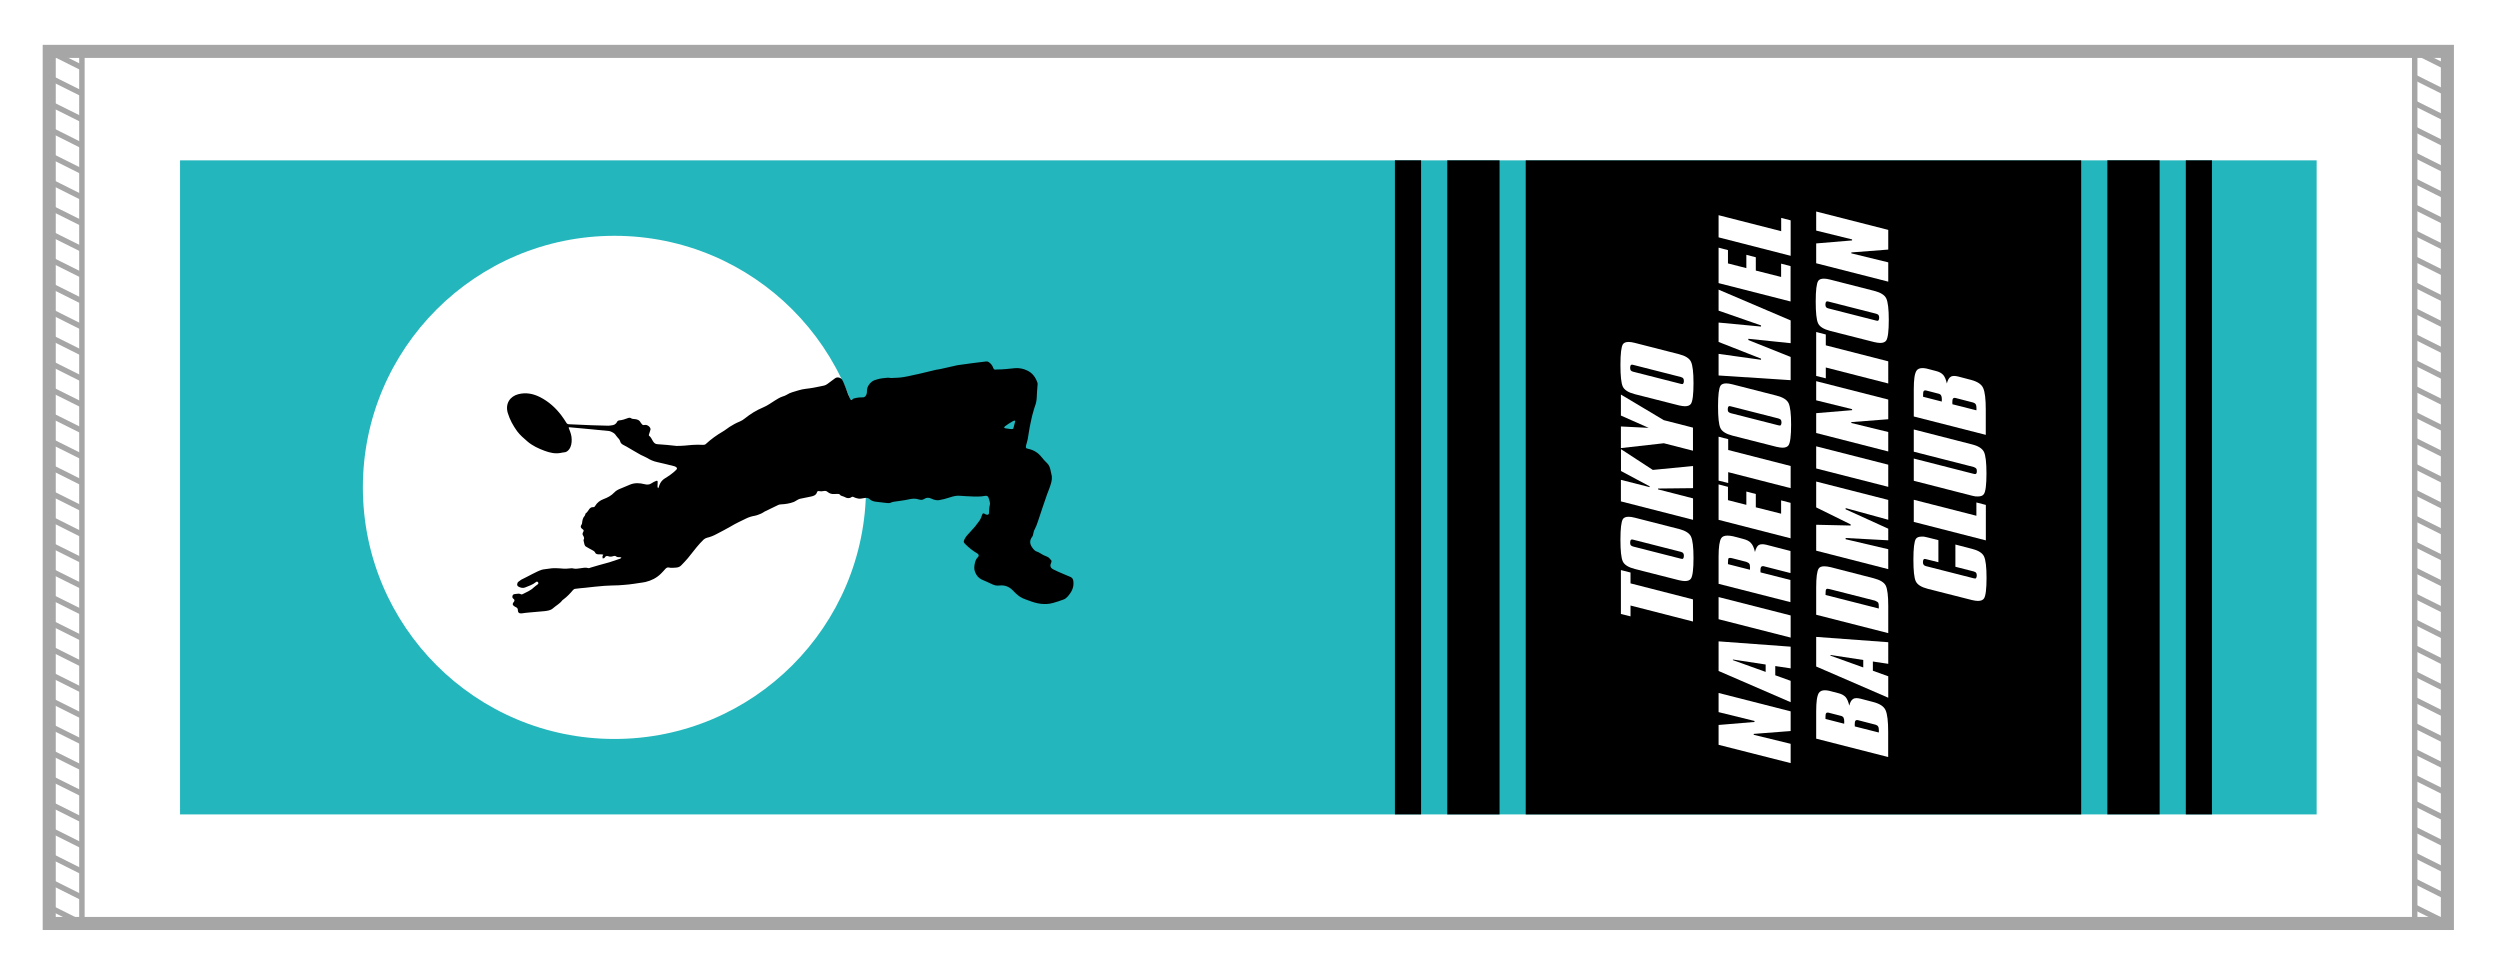 <?xml version="1.0" encoding="utf-8"?>
<!-- Generator: Adobe Illustrator 27.5.0, SVG Export Plug-In . SVG Version: 6.00 Build 0)  -->
<svg version="1.1" id="_x33_009" xmlns="http://www.w3.org/2000/svg" xmlns:xlink="http://www.w3.org/1999/xlink" x="0px" y="0px"
	 viewBox="0 0 3250.5 1270.1" style="enable-background:new 0 0 3250.5 1270.1;" xml:space="preserve">
<style type="text/css">
	.st0{fill:#FFFFFF;}
	.st1{fill:none;stroke:#A6A6A6;stroke-width:7.087;stroke-miterlimit:10;}
	.st2{fill:none;stroke:#A6A6A6;stroke-width:17.008;stroke-miterlimit:10;}
	.st3{fill:#23B6BC;}
</style>
<rect class="st0" width="3250.5" height="1270.1"/>
<g>
	<g>
		<g>
			<g>
				<line class="st1" x1="64" y1="66.8" x2="106.5" y2="88"/>
				<line class="st1" x1="64" y1="100.5" x2="106.5" y2="121.7"/>
				<line class="st1" x1="64" y1="134.2" x2="106.5" y2="155.4"/>
				<line class="st1" x1="64" y1="167.9" x2="106.5" y2="189.2"/>
				<line class="st1" x1="64" y1="201.6" x2="106.5" y2="222.9"/>
				<line class="st1" x1="64" y1="235.3" x2="106.5" y2="256.6"/>
				<line class="st1" x1="64" y1="269.1" x2="106.5" y2="290.3"/>
				<line class="st1" x1="64" y1="302.8" x2="106.5" y2="324"/>
				<line class="st1" x1="64" y1="336.5" x2="106.5" y2="357.7"/>
				<line class="st1" x1="64" y1="370.2" x2="106.5" y2="391.5"/>
				<line class="st1" x1="64" y1="403.9" x2="106.5" y2="425.2"/>
				<line class="st1" x1="64" y1="437.6" x2="106.5" y2="458.9"/>
				<line class="st1" x1="64" y1="471.3" x2="106.5" y2="492.6"/>
				<line class="st1" x1="64" y1="505.1" x2="106.5" y2="526.3"/>
				<line class="st1" x1="64" y1="538.8" x2="106.5" y2="560"/>
				<line class="st1" x1="64" y1="572.5" x2="106.5" y2="593.7"/>
				<line class="st1" x1="64" y1="606.2" x2="106.5" y2="627.5"/>
				<line class="st1" x1="64" y1="639.9" x2="106.5" y2="661.2"/>
				<line class="st1" x1="64" y1="673.6" x2="106.5" y2="694.9"/>
				<line class="st1" x1="64" y1="707.4" x2="106.5" y2="728.6"/>
				<line class="st1" x1="64" y1="741.1" x2="106.5" y2="762.3"/>
				<line class="st1" x1="64" y1="774.8" x2="106.5" y2="796"/>
				<line class="st1" x1="64" y1="808.5" x2="106.5" y2="829.8"/>
				<line class="st1" x1="64" y1="842.2" x2="106.5" y2="863.5"/>
				<line class="st1" x1="64" y1="875.9" x2="106.5" y2="897.2"/>
				<line class="st1" x1="64" y1="909.6" x2="106.5" y2="930.9"/>
				<line class="st1" x1="64" y1="943.4" x2="106.5" y2="964.6"/>
				<line class="st1" x1="64" y1="977.1" x2="106.5" y2="998.3"/>
				<line class="st1" x1="64" y1="1010.8" x2="106.5" y2="1032"/>
				<line class="st1" x1="64" y1="1044.5" x2="106.5" y2="1065.8"/>
				<line class="st1" x1="64" y1="1078.2" x2="106.5" y2="1099.5"/>
				<line class="st1" x1="64" y1="1111.9" x2="106.5" y2="1133.2"/>
				<line class="st1" x1="64" y1="1145.6" x2="106.5" y2="1166.9"/>
				<line class="st1" x1="64" y1="1179.4" x2="106.5" y2="1200.6"/>
			</g>
			<rect x="64" y="66.8" class="st1" width="42.5" height="1133.9"/>
		</g>
		<g>
			<g>
				<line class="st1" x1="3139.6" y1="66.8" x2="3182.1" y2="88"/>
				<line class="st1" x1="3139.6" y1="100.5" x2="3182.1" y2="121.7"/>
				<line class="st1" x1="3139.6" y1="134.2" x2="3182.1" y2="155.4"/>
				<line class="st1" x1="3139.6" y1="167.9" x2="3182.1" y2="189.2"/>
				<line class="st1" x1="3139.6" y1="201.6" x2="3182.1" y2="222.9"/>
				<line class="st1" x1="3139.6" y1="235.3" x2="3182.1" y2="256.6"/>
				<line class="st1" x1="3139.6" y1="269.1" x2="3182.1" y2="290.3"/>
				<line class="st1" x1="3139.6" y1="302.8" x2="3182.1" y2="324"/>
				<line class="st1" x1="3139.6" y1="336.5" x2="3182.1" y2="357.7"/>
				<line class="st1" x1="3139.6" y1="370.2" x2="3182.1" y2="391.5"/>
				<line class="st1" x1="3139.6" y1="403.9" x2="3182.1" y2="425.2"/>
				<line class="st1" x1="3139.6" y1="437.6" x2="3182.1" y2="458.9"/>
				<line class="st1" x1="3139.6" y1="471.3" x2="3182.1" y2="492.6"/>
				<line class="st1" x1="3139.6" y1="505.1" x2="3182.1" y2="526.3"/>
				<line class="st1" x1="3139.6" y1="538.8" x2="3182.1" y2="560"/>
				<line class="st1" x1="3139.6" y1="572.5" x2="3182.1" y2="593.7"/>
				<line class="st1" x1="3139.6" y1="606.2" x2="3182.1" y2="627.5"/>
				<line class="st1" x1="3139.6" y1="639.9" x2="3182.1" y2="661.2"/>
				<line class="st1" x1="3139.6" y1="673.6" x2="3182.1" y2="694.9"/>
				<line class="st1" x1="3139.6" y1="707.4" x2="3182.1" y2="728.6"/>
				<line class="st1" x1="3139.6" y1="741.1" x2="3182.1" y2="762.3"/>
				<line class="st1" x1="3139.6" y1="774.8" x2="3182.1" y2="796"/>
				<line class="st1" x1="3139.6" y1="808.5" x2="3182.1" y2="829.8"/>
				<line class="st1" x1="3139.6" y1="842.2" x2="3182.1" y2="863.5"/>
				<line class="st1" x1="3139.6" y1="875.9" x2="3182.1" y2="897.2"/>
				<line class="st1" x1="3139.6" y1="909.6" x2="3182.1" y2="930.9"/>
				<line class="st1" x1="3139.6" y1="943.4" x2="3182.1" y2="964.6"/>
				<line class="st1" x1="3139.6" y1="977.1" x2="3182.1" y2="998.3"/>
				<line class="st1" x1="3139.6" y1="1010.8" x2="3182.1" y2="1032"/>
				<line class="st1" x1="3139.6" y1="1044.5" x2="3182.1" y2="1065.8"/>
				<line class="st1" x1="3139.6" y1="1078.2" x2="3182.1" y2="1099.5"/>
				<line class="st1" x1="3139.6" y1="1111.9" x2="3182.1" y2="1133.2"/>
				<line class="st1" x1="3139.6" y1="1145.6" x2="3182.1" y2="1166.9"/>
				<line class="st1" x1="3139.6" y1="1179.4" x2="3182.1" y2="1200.6"/>
			</g>
			<rect x="3139.6" y="66.8" class="st1" width="42.5" height="1133.9"/>
		</g>
		<rect x="64" y="66.8" class="st2" width="3118.1" height="1133.9"/>
	</g>
</g>
<g>
	<rect x="234.1" y="208.5" class="st3" width="2778" height="850.4"/>
	<rect x="2348.8" y="599.7" transform="matrix(6.123234e-17 -1 1 6.123234e-17 2140.26 3407.636)" width="850.4" height="68"/>
	<rect x="2433.8" y="616.7" transform="matrix(6.123234e-17 -1 1 6.123234e-17 2225.3 3492.675)" width="850.4" height="34"/>
	<rect x="1490.5" y="599.7" transform="matrix(6.123234e-17 -1 1 6.123234e-17 1282.018 2549.393)" width="850.4" height="68"/>
	<rect x="1405.5" y="616.7" transform="matrix(6.123234e-17 -1 1 6.123234e-17 1196.978 2464.354)" width="850.4" height="34"/>
	
		<rect x="1919.6" y="272.6" transform="matrix(6.123234e-17 -1 1 6.123234e-17 1711.139 2978.514)" width="850.4" height="722.2"/>
	<circle class="st0" cx="798.9" cy="633.7" r="327.1"/>
	<g>
		<path d="M879.7,579.8c6.8,0,13.5-0.6,20.2-1.3c4.7-0.4,9.5-0.3,14.2-0.1c1.4,0,2.5-0.1,3.6-1.1c6.8-6.3,14.3-11.7,22.4-16.4
			c2.9-1.7,5.6-3.9,8.4-5.8c4.3-2.8,8.8-5.2,13.5-7.1c2.3-0.9,4.5-2.4,6.5-4c7.3-5.9,15.2-10.7,23.8-14.3c5.8-2.4,10.6-6.1,15.8-9.3
			c3.1-1.9,6.1-3.8,9.6-4.9c1.8-0.6,3.7-1.2,5.2-2.2c4.6-3.1,10-4,15.1-5.7c6.3-2.1,12.9-2.2,19.2-3.4c4.8-1,9.7-1.8,14.4-2.9
			c1.4-0.3,2.8-1.1,4.1-2c3.4-2.4,6.7-4.9,10-7.4c2.9-2.3,7.7-0.9,9.4,2c1.9,3.3,3.1,7,4.6,10.6c1.1,2.7,1.9,5.5,3,8.2
			c0.8,2,1.7,4,2.7,5.9c1,2,1.7,2.2,3.1,0.6c0.9-1,1.9-1.2,3.2-1.5c3.6-0.9,7.3-1.1,11-1.1c0.8,0,1.7-0.6,2.3-1.3
			c1.8-1.8,2.2-4.2,2.2-6.6c-0.1-5.1,2.4-9.1,5.9-12.1c2.4-2,5.8-3,9-3.8c4-1,8.2-1.3,12.3-1.7c1.4-0.1,2.8,0.4,4.2,0.4
			c2.9-0.1,5.8-0.3,8.8-0.4c1.2-0.1,2.5-0.1,3.7-0.3c2.9-0.4,5.8-0.8,8.6-1.4c5.4-1.1,10.7-2.2,16.1-3.5c7.1-1.6,14.2-3.4,21.2-5.1
			c1.9-0.4,3.9-0.5,5.9-1c6.8-1.5,13.6-3.1,20.4-4.6c0.6-0.1,1.3-0.3,1.9-0.4c6.5-0.9,13.1-1.8,19.6-2.7c5.7-0.7,11.5-1.4,17.2-2.1
			c1.4-0.2,2.5,0.1,3.7,0.9c2.6,1.8,4.5,4.2,5.6,7.2c0.9,2.4,1.5,2.7,4.1,2.4c0.3,0,0.6-0.1,0.8-0.1c7.9,0.1,15.7-1,23.5-1.7
			c5.5-0.5,11,0.7,16,3.1c6.8,3.2,10.8,8.9,13.2,15.9c0.4,1.3,0.1,2.8,0,4.2c-0.3,4.6-0.8,9.2-0.9,13.9c-0.1,4.3-0.8,8.4-2.4,12.4
			c-0.9,2.4-1.5,4.9-2.2,7.3c-0.8,2.8-1.6,5.6-2.2,8.5c-0.9,3.8-1.7,7.5-2.4,11.4c-0.9,5-1.6,10.1-2.5,15.1
			c-0.4,2.4-1.2,4.8-1.8,7.1c-0.1,0.5-0.3,0.9-0.4,1.4c-0.5,3.7-0.5,3.8,3,4.6c7,1.6,12.7,5,17.1,10.7c2.2,2.8,4.7,5.5,7.3,8
			c2.6,2.5,3.6,5.7,4.4,9c0.4,1.6,0.5,3.2,1,4.7c1.4,4.4,0.7,8.7-0.5,12.9c-1.4,4.9-3.5,9.6-5.2,14.4c-1.9,5.4-3.7,10.9-5.6,16.3
			c-1.1,3.4-2.3,6.8-3.4,10.2c-1.5,4.5-2.9,8.9-4.6,13.4c-0.9,2.4-2.2,4.6-3.2,6.9c-0.4,1-0.5,2.2-0.8,3.2c-0.4,1.4-0.5,3.1-1.3,4.2
			c-3.9,5-3.7,9.7,0,14.7c1.8,2.4,3.6,4.6,6.6,5.3c1.1,0.3,2.1,0.9,3,1.5c3.1,2.1,6.3,3.6,9.8,4.9c2.1,0.8,3.7,3.1,5.3,4.9
			c0.4,0.4,0.1,1.8-0.2,2.5c-1.9,4-1.4,6.8,2.4,8.9c4.5,2.4,9.2,4.2,13.9,6.3c2.9,1.3,5.9,2.4,8.8,3.7c2.5,1.1,3.4,3.1,3.7,5.9
			c0.9,8.2-2.8,14.5-8,20.1c-1.3,1.3-2.9,2.6-4.6,3.2c-4.6,1.7-9.2,3.3-14,4.6c-10.7,2.9-20.9,0.9-31-3c-2.8-1.1-5.7-1.9-8.4-3.2
			c-4.7-2.2-8.5-5.7-12-9.4c-5-5.4-10.9-8-18.3-7.1c-3.5,0.4-6.7-0.3-9.8-1.9c-4.3-2.2-8.8-3.9-13.1-5.9c-4.1-1.9-6.8-5.2-8.5-9.4
			c-1.7-4-1.3-7.8-0.4-11.9c0.7-3,1.6-5.5,3.8-7.6c1.9-1.8,1.5-3.9-0.9-5.2c-5.6-3.2-10.6-7.2-15.2-11.8c-2.5-2.5-2.8-3.1-1.2-6.4
			c0.9-1.8,2-3.5,3.2-4.9c3.4-3.9,6.9-7.6,10.3-11.4c0.8-0.9,1.5-2,2.2-2.9c1.4-1.8,2.8-3.5,4.1-5.4c0.7-1.1,1.3-2.3,1.8-3.5
			c0.5-1.3,0.8-2.7,1.4-4c1-2.1,1.7-2.1,3.6-0.8c0.8,0.5,1.8,0.9,2.8,1c1.6,0.1,2.5-0.9,2.5-2.4c0.1-3.4,0.1-6.7,1-10.1
			c0.9-3.4-0.8-6.7-1.7-9.9c-0.5-1.7-2.3-2.6-4.1-2.2c-6.3,1.2-12.7,1.1-19,0.7c-4.2-0.3-8.5-0.2-12.7-0.7
			c-5.2-0.7-9.9,0.5-14.7,2.1c-4.5,1.5-9,2.7-13.7,3.5c-3.5,0.6-7-0.6-10.1-2c-3.2-1.5-6.2-1.6-9.2,0.4c-2.3,1.5-4.5,1.5-7,0.7
			c-4.5-1.6-9-1.1-13.7,0c-6.3,1.4-12.7,2-19,3c-1,0.2-2,0.4-2.9,0.8c-2,1-4,1.1-6.1,0.8c-4.6-0.5-9.2-1.1-13.8-1.6
			c-3.1-0.4-6.1-1.1-8.5-3.4c-2-1.9-4.5-1.9-6.9-1.4c-3.2,0.6-6.3,1.3-9.5,0.3c-1.4-0.4-2.9-0.8-4.2-1.5c-1.1-0.6-1.9-0.8-3.1,0
			c-2.9,2-5.9,1.5-8.8-0.2c-0.9-0.5-1.9-0.7-2.9-1.1c-0.9-0.4-2.2-0.6-2.7-1.3c-1-1.6-2.4-1.6-3.9-1.6c-1.3,0.1-2.7,0-4,0.1
			c-3.3,0.3-6.2-0.6-8.7-2.7c-1.7-1.5-3.4-1.5-5.5-1.1c-1.7,0.4-3.6,0.5-5.3,0.1c-1.6-0.4-2.5,0.1-2.9,1.3c-1.2,3.9-4.4,5-7.8,5.7
			c-4.9,1-9.8,1.9-14.7,3c-1.3,0.3-2.5,1.2-3.7,1.8c-1.3,0.7-2.5,1.6-3.9,2.2c-5.4,2.1-11.1,2.9-16.9,3.2c-1.1,0.1-2.3,0.2-3.3,0.7
			c-5.9,2.8-11.7,5.6-17.6,8.5c-1.6,0.8-3,2.1-4.6,2.7c-2.8,1.1-5.6,2.4-8.5,2.9c-4.1,0.7-7.9,1.9-11.5,3.7
			c-6.6,3.2-13.3,6.3-19.6,10.1c-6,3.6-12.3,6.6-18.4,9.9c-4,2.2-8.2,3.9-12.6,4.9c-1.6,0.4-3.2,1.3-4.4,2.4c-3.2,3.1-6.2,6.4-9,9.8
			c-3.9,4.7-7.6,9.7-11.5,14.4c-2.7,3.2-5.6,6.2-8.5,9.2c-1.8,1.9-4,2.8-6.8,3c-3.1,0.1-6.2,0.7-9.3-0.1c-2-0.5-3.4,0.5-4.7,1.9
			c-1.9,2.1-3.8,4.3-5.8,6.2c-5.6,5.5-12.4,8.9-20,10.7c-2.7,0.6-5.4,0.9-8.1,1.3c-4.5,0.7-9,1.4-13.5,1.9
			c-4.5,0.5-9.1,0.8-13.6,1.1c-6.1,0.3-12.1,0.2-18.2,0.7c-8.3,0.6-16.6,1.6-24.9,2.5c-4.4,0.4-8.8,0.8-13.2,1.4
			c-1,0.1-2.1,0.9-2.7,1.6c-3.7,4.4-7.6,8.5-12.1,11.9c-0.6,0.5-1.3,0.8-1.8,1.4c-3.2,4.4-8.1,6.8-12,10.3
			c-3.2,2.9-7.2,3.3-11.1,3.8c-6.8,0.7-13.6,1.1-20.4,1.8c-3.1,0.3-6.2,0.6-9.3,1.1c-3.1,0.4-5-1-5-4.1c0-1.9-0.6-3-2.2-3.8
			c-1-0.5-2-1-2.9-1.7c-1.9-1.4-2-2.7-0.7-4.6c0.3-0.4,0.6-0.7,0.9-1.1c0.6-1.2,0.8-2.3-0.4-3.3c-1.4-1-2.2-2.1-1.7-4.1
			c0.5-2.1,2.1-2.3,3.7-2.5c2.6-0.3,5.2-1,7.7,0.5c0.4,0.2,1.3,0,1.8-0.3c5.1-2.6,10.5-4.7,14.7-8.9c1.5-1.4,3.3-2.5,4.9-3.8
			c1-0.8,1.3-1.8,0.3-2.9c-0.9-1.1-1.8-0.7-2.7,0c-4.1,3.4-9.1,4.9-13.9,6.9c-2.9,1.2-6.2,0.4-8.9-1.2c-2.1-1.2-1.9-4.4,0.1-6.2
			c2.3-2,4.8-3.5,7.7-4.7c3.5-1.6,6.8-3.6,10.3-5.3c3.9-1.9,7.7-4,11.8-5.4c2.8-1,5.9-0.9,8.9-1.5c6.9-1.4,13.8-0.6,20.7-0.1
			c2.1,0.2,4.3-0.2,6.5-0.3c1.8-0.1,3.7-0.5,5.4,0c3.3,0.8,6.4,0.1,9.6-0.3c3.3-0.4,6.4-1.3,9.8-0.2c1.1,0.4,2.5-0.4,3.8-0.8
			c3.5-1,7-2.1,10.6-3.1c4.4-1.2,8.8-2.3,13.1-3.6c4.7-1.4,9.3-3.1,14-4.7c0.7-0.2,1.2-0.8,1.8-1.3c-0.7-0.3-1.5-0.8-2.2-0.7
			c-2,0.2-3.6,0-5.3-1.3c-0.7-0.5-2.2-0.4-3.2,0c-2.2,0.8-4.2,0.9-6.4,0.1c-1.9-0.7-3.5-0.3-4.6,1.6c-0.1,0.2-0.3,0.6-0.5,0.7
			c-0.7,0.3-1.4,0.5-2.1,0.7c-0.1-0.9-0.5-1.8-0.4-2.6c0.1-0.9,0.7-1.7,1.1-2.5c-1-0.1-2-0.3-3-0.4c-1.2-0.1-2.5,0.1-3.7,0
			c-1.6-0.1-3.1-0.6-3.8-2.1c-0.8-1.8-2.4-2.6-3.9-3.4c-2.8-1.5-5.7-3-8.4-4.7c-0.8-0.5-1.4-1.7-1.7-2.7c-0.5-1.6-0.7-3.3-1.1-4.9
			c-0.1-0.3-0.2-0.6-0.1-0.8c1.5-2.3,0.5-4.1-0.7-6.1c-0.8-1.2-0.7-2.6,0.1-4c1.3-2.3,1.1-2.8-1.1-4.3c-2.2-1.6-2.5-3.3-0.9-5.6
			c0.4-0.6,0.7-1.3,0.7-2c0.4-3.4,0.9-6.8,3.4-9.4c0.4-0.4,0.5-1.2,0.8-1.8c0.2-0.4,0.1-1.1,0.4-1.3c2.4-1.5,3.3-4,5-6
			c1.2-1.4,2.8-2.4,4.7-2.2c1.3,0.1,2.1-0.5,2.7-1.6c2.6-4.3,6.2-7.1,11-8.9c5.1-1.9,10-4.4,13.9-8.6c2.6-2.9,6.2-4.3,9.7-5.7
			c3.6-1.5,7.1-3,10.7-4.5c6.2-2.6,12.6-2.2,18.9-0.6c3.2,0.8,6.2,0.9,9.2-1.2c1.7-1.3,3.8-2.1,5.8-3c0.5-0.2,1.4-0.4,1.7-0.1
			c0.4,0.3,0.4,1.2,0.4,1.8c0,2-0.2,4-0.2,5.9c0,0.6,0.5,1.3,0.8,1.9c0.3-0.5,0.8-1.1,0.9-1.7c0.9-3.2,2.2-6.2,4.7-8.6
			c1-1,2.1-1.9,3.3-2.6c5.2-3.2,10.2-6.6,14.5-10.9c1.7-1.7,1.5-2.8-0.5-4c-0.6-0.4-1.4-0.7-2.1-0.9c-7.3-1.8-14.6-3.7-22-5.3
			c-4.9-1-9.3-3-13.5-5.6c-2.5-1.5-5.3-2.4-7.9-3.8c-6.3-3.5-12.4-7.2-18.6-10.8c-1.2-0.7-2.5-1.3-3.8-2c-2.2-1.1-3.9-2.5-4.5-5.2
			c-0.2-1-1-2-1.7-2.9c-1-1.3-2.4-2.5-3.3-3.9c-1.8-3.2-4.8-4.7-8-5.9c-0.4-0.2-0.9-0.3-1.4-0.3c-7.5-0.7-14.9-1.5-22.4-2.2
			c-9.3-0.9-18.7-1.7-28-2.6c-2.2-0.2-2.4-0.1-1.5,2c1.8,4.4,3.4,8.9,3.4,13.6c0.1,4.6-0.5,9.3-3.4,13.1c-1.7,2.3-3.9,3.8-6.9,3.9
			c-1.2,0-2.4,0.4-3.6,0.6c-7.3,1.5-14.3-0.1-21.1-2.6c-8.1-3-16-6.6-22.6-12.3c-4.7-4.1-9.6-8.2-13.3-13.2
			c-5.2-7.2-9.6-15.1-12.2-23.8c-3.6-12.4,3.2-21.7,13.8-24.4c9.9-2.5,19.3-0.7,28.3,3.9c11.1,5.7,20.1,13.8,27.6,23.7
			c2.3,3.1,4.5,6.3,6.5,9.6c0.9,1.4,1.9,1.9,3.5,1.9c9.9,0.4,19.7,0.9,29.6,1.3c7.2,0.3,14.4,0.4,21.6,0.6c1.2,0,2.4-0.3,3.7-0.4
			c3.3-0.3,6-1.4,7.5-4.7c0.4-0.8,1.7-1.7,2.6-1.8c4-0.3,7.8-1.6,11.5-3c1.6-0.6,3-0.7,4.5,0.4c0.9,0.6,2.3,0.7,3.5,0.8
			c3.7,0.2,6.9,1.1,8.7,4.8c0.4,0.7,1,1.4,1.6,2c0.8,0.9,1.6,1.3,2.9,1c3.1-0.8,6.8,1.3,8,4.3c0.2,0.5,0.3,1.3,0.1,1.9
			c-0.6,2.2-1.4,4.3-2,6.4c-0.1,0.4-0.1,1,0.1,1.2c2.9,2,3.8,5.4,5.7,8c1.3,1.8,2.7,2.9,5,3.1C863.1,578,871.4,578.9,879.7,579.8z
			 M1313.6,557.8c3.4,0.2,3.8,0,4.1-1.3c0.7-2.8,1.5-5.6,2.2-8.4c0.2-0.9-0.1-1.3-1-1.2c-0.7,0.1-1.4,0.4-2.1,0.8
			c-1.8,1-3.6,2.1-5.3,3.2c-1.7,1.1-3.3,2.2-4.9,3.4c-0.5,0.4-0.7,1.2-1.1,1.8c0.6,0.3,1.1,0.7,1.7,0.8
			C1309.7,557.2,1312.1,557.5,1313.6,557.8z"/>
	</g>
	<g>
		<path class="st0" d="M2107.5,798.3v-57.1l12.5,3.2v14.1l81.2,20.8v28.8l-81.2-20.8v14.1L2107.5,798.3z"/>
		<path class="st0" d="M2125.6,739.8c-8.5-2.2-13.7-5.5-15.7-10c-2-4.3-3-13.7-3-28.1c0-14.6,1.1-23.5,3.2-26.8c1.3-2,3.8-3,7.5-3
			c2.1,0,4.8,0.4,7.9,1.2l57.5,14.7c8.3,2.1,13.5,5.4,15.6,9.8c2.2,4.6,3.3,13.8,3.3,27.9c0,14.5-1.1,23.4-3.3,26.8
			c-1.4,2.1-4,3.2-7.9,3.2c-1.9,0-4.5-0.4-7.7-1.1L2125.6,739.8z M2123.4,710.6l62,15.8c0.9,0.2,1.6,0.3,1.9,0.3
			c0.5,0,0.8-0.2,1.1-0.5c0.6-0.7,1-1.9,1-3.4c0-1.7-0.3-2.8-0.8-3.4c-0.2-0.4-0.6-0.7-1-1c-0.5-0.2-1.1-0.5-2.1-0.9l-62-15.8
			c-0.8-0.2-1.3-0.3-1.6-0.3c-0.4,0-0.9,0.2-1.5,0.6c-0.5,0.5-0.8,1.7-0.9,3.4c0,1.7,0.3,2.9,0.9,3.6
			C2121,709.6,2122.1,710.2,2123.4,710.6z"/>
		<path class="st0" d="M2107.5,651.9v-28l37.4,9.5l-0.1-1.1l-37.2-19.9v-28.4l41.4,27l52.3-5.1v28.8l-45.5,0.5v1.1l45.5,11.7v27.9
			L2107.5,651.9z"/>
		<path class="st0" d="M2107.5,582.6v-28.1l36.1,1.8l-36.1-16V513l55.8,33.3l37.9,9.7v30l-37.9-9.7L2107.5,582.6z"/>
		<path class="st0" d="M2125.6,512.5c-8.5-2.2-13.7-5.5-15.7-10c-2-4.3-3-13.7-3-28.1c0-14.6,1.1-23.5,3.2-26.8c1.3-2,3.8-3,7.5-3
			c2.1,0,4.8,0.4,7.9,1.2l57.5,14.7c8.3,2.1,13.5,5.4,15.6,9.8c2.2,4.6,3.3,13.8,3.3,27.9c0,14.5-1.1,23.4-3.3,26.8
			c-1.4,2.1-4,3.2-7.9,3.2c-1.9,0-4.5-0.4-7.7-1.1L2125.6,512.5z M2123.4,483.3l62,15.8c0.9,0.2,1.6,0.3,1.9,0.3
			c0.5,0,0.8-0.2,1.1-0.5c0.6-0.7,1-1.9,1-3.4c0-1.7-0.3-2.8-0.8-3.4c-0.2-0.4-0.6-0.7-1-1c-0.5-0.2-1.1-0.5-2.1-0.9l-62-15.8
			c-0.8-0.2-1.3-0.3-1.6-0.3c-0.4,0-0.9,0.2-1.5,0.6c-0.5,0.5-0.8,1.7-0.9,3.4c0,1.7,0.3,2.9,0.9,3.6
			C2121,482.4,2122.1,483,2123.4,483.3z"/>
		<path class="st0" d="M2234.5,968.4v-25.8l46.7-3.9v-1.3l-46.7-11.5v-24.9l93.7,23.9v25.6l-48,3.7v1.2l48,11.7v25.1L2234.5,968.4z"
			/>
		<path class="st0" d="M2234.5,872.4v-38.5l93.7,6.9V869l-20-3v12l20,7.2V913L2234.5,872.4z M2253.1,858.3l42.6,15.3V864l-42.6-6.5
			V858.3z"/>
		<path class="st0" d="M2234.5,805.1v-28.8l93.7,23.9V829L2234.5,805.1z"/>
		<path class="st0" d="M2234.5,759.1v-35.3c0-12.6,1.2-20.6,3.5-24.1c1.4-2.2,4.1-3.3,8-3.3c2.3,0,4.8,0.3,7.5,0.9l12.2,3.2
			c2.8,0.7,5.1,1.5,6.8,2.4s3.2,2,4.2,3.3c2.2,2.3,3.9,6.1,5.1,11.5c1.1-4.3,2.6-7.3,4.7-8.9c1.2-0.8,2.7-1.2,4.7-1.2
			c0.9,0,1.5,0,2,0.1c0.6,0.1,1.6,0.3,3,0.5l31.8,8.2v28.7l-34.8-8.9c-0.2-0.1-0.5-0.1-0.8-0.1c-0.2,0-0.4,0-0.5,0
			c-0.9,0-1.6,0.4-2.2,1.1c-0.5,0.8-0.8,2.3-0.8,4.7l0.1,1.2v1.1l38.9,9.9v28.8L2234.5,759.1z M2246.7,733.5l28.6,7.3v-1.2l0.1-1.2
			c0-2.9-0.3-4.7-1-5.5c-0.6-0.9-1.9-1.6-3.9-2.4l-18-4.6c-1.3-0.4-2.5-0.5-3.4-0.5c-0.9,0-1.4,0.2-1.6,0.5
			c-0.5,0.7-0.8,2.6-0.8,5.7V733.5z"/>
		<path class="st0" d="M2234.5,675.9v-46.1l12.2,3.2v17.3l23.9,6.1v-17.3l12.3,3.2v17.3l32.9,8.3v-17.3l12.3,3.2v46.1L2234.5,675.9z
			"/>
		<path class="st0" d="M2234.5,624.9v-57.1l12.5,3.2v14.1l81.2,20.8v28.8l-81.2-20.8V628L2234.5,624.9z"/>
		<path class="st0" d="M2252.5,566.4c-8.5-2.2-13.7-5.5-15.7-10c-2-4.3-3-13.7-3-28.1c0-14.6,1.1-23.5,3.2-26.8c1.3-2,3.8-3,7.5-3
			c2.1,0,4.8,0.4,7.9,1.2l57.5,14.7c8.3,2.1,13.5,5.4,15.6,9.8c2.2,4.6,3.3,13.8,3.3,27.9c0,14.5-1.1,23.4-3.3,26.8
			c-1.4,2.1-4,3.2-7.9,3.2c-1.9,0-4.5-0.4-7.7-1.1L2252.5,566.4z M2250.3,537.2l62,15.8c0.9,0.2,1.6,0.3,1.9,0.3
			c0.5,0,0.8-0.2,1.1-0.5c0.6-0.7,1-1.9,1-3.4c0-1.7-0.3-2.8-0.8-3.4c-0.2-0.4-0.6-0.7-1-1c-0.5-0.2-1.1-0.5-2.1-0.9l-62-15.8
			c-0.8-0.2-1.3-0.3-1.6-0.3c-0.4,0-0.9,0.2-1.5,0.6c-0.5,0.5-0.8,1.7-0.9,3.4c0,1.7,0.3,2.9,0.9,3.6
			C2248,536.2,2249,536.8,2250.3,537.2z"/>
		<path class="st0" d="M2234.5,488.2v-28.1l55.2,7.7v-1.5l-55.2-21.7v-25.2l55.2,5.2v-1.5l-55.2-19.2v-27.3l93.7,40v29.6l-55-5.7
			v1.6l55,22v30.2L2234.5,488.2z"/>
		<path class="st0" d="M2234.5,368.1v-46.1l12.2,3.2v17.3l23.9,6.1v-17.3l12.3,3.2v17.3l32.9,8.3v-17.3l12.3,3.2V392L2234.5,368.1z"
			/>
		<path class="st0" d="M2234.5,308.6v-28.8l81.4,20.8v-17.3l12.3,3.2v46.1L2234.5,308.6z"/>
		<path class="st0" d="M2361.4,960.4V925c0-6.3,0.3-11.4,0.8-15.1c0.5-3.8,1.4-6.7,2.5-8.7c1.6-2.5,4.2-3.7,7.8-3.7
			c1,0,1.8,0,2.3,0.1c0.6,0.1,1.7,0.3,3.2,0.5l12.3,3.2c4.1,1,7.2,2.7,9.4,5.1c2.1,2.5,3.6,6.2,4.7,11.1c1.2-4.6,2.8-7.4,4.8-8.5
			c1.1-0.9,2.6-1.3,4.5-1.3c1.3,0,3,0.2,5.2,0.7l17.2,4.5c8.2,2.2,13.4,5.7,15.5,10.5c2.3,5,3.4,14.4,3.4,28.1v32.8L2361.4,960.4z
			 M2373.6,934.8l24.2,6.2v-1.3l0.1-1.2c0-2.5-0.3-4.2-0.9-5.3c-0.6-1.2-1.7-2-3.3-2.4l-16.3-4.2c-0.2-0.1-0.5-0.1-0.8-0.1
			c-0.2,0-0.4,0-0.5,0c-0.8,0-1.4,0.3-1.7,0.8c-0.6,0.6-0.9,2-0.9,4.3V934.8z M2411.6,944.5l31.2,7.9l0.1-1.1v-1.7c0-2.3-0.3-4-1-5
			c-0.5-1-1.6-1.8-3.2-2.3l-23.2-6c-0.4-0.1-0.7-0.1-1-0.1c-0.9,0-1.6,0.3-2.1,0.9c-0.6,0.8-0.9,2.5-0.9,5l0.1,1.2V944.5z"/>
		<path class="st0" d="M2361.4,866.6v-38.5l93.7,6.9v28.1l-20-3v12l20,7.2v27.9L2361.4,866.6z M2380,852.5l42.6,15.3v-9.7l-42.6-6.5
			V852.5z"/>
		<path class="st0" d="M2361.4,799.3V764c0-13.3,1.1-21.5,3.2-24.7c1.2-2,3.7-3,7.3-3c2.3,0,5.2,0.4,8.6,1.2l55.5,14.3
			c8.5,2.2,13.8,5.4,15.9,9.7s3.2,13.1,3.2,26.3v35.4L2361.4,799.3z M2373.6,773.6l69.2,17.6v-2.5c0-2.5-0.2-4.2-0.7-5
			s-1.9-1.7-4.3-2.8l-0.6-0.1l-58.6-14.9c-1.1-0.3-1.9-0.4-2.5-0.4c-0.8,0-1.4,0.3-1.7,0.8c-0.5,0.4-0.8,2.2-0.8,5.3V773.6z"/>
		<path class="st0" d="M2361.4,716v-33.7l44.8,1v-1.5l-44.8-22.1v-33.6l93.7,23.9v25.8l-55.4-15.2v1.6l55.4,25.2v15.1l-55.4-3v1.6
			l55.4,13V740L2361.4,716z"/>
		<path class="st0" d="M2361.4,609.1v-28.8l93.7,23.9V633L2361.4,609.1z"/>
		<path class="st0" d="M2361.4,563v-25.8l46.7-3.9v-1.3l-46.7-11.5v-24.9l93.7,23.9v25.6l-48,3.7v1.2l48,11.7V587L2361.4,563z"/>
		<path class="st0" d="M2361.4,488.8v-57.1l12.5,3.2V449l81.2,20.8v28.8l-81.2-20.8v14.1L2361.4,488.8z"/>
		<path class="st0" d="M2379.5,430.2c-8.5-2.2-13.7-5.5-15.7-10c-2-4.3-3-13.7-3-28.1c0-14.6,1.1-23.5,3.2-26.8c1.3-2,3.8-3,7.5-3
			c2.1,0,4.8,0.4,7.9,1.2l57.5,14.7c8.3,2.1,13.5,5.4,15.6,9.8c2.2,4.6,3.3,13.8,3.3,27.9c0,14.5-1.1,23.4-3.3,26.8
			c-1.4,2.1-4,3.2-7.9,3.2c-1.9,0-4.5-0.4-7.7-1.1L2379.5,430.2z M2377.3,401l62,15.8c0.9,0.2,1.6,0.3,1.9,0.3
			c0.5,0,0.8-0.2,1.1-0.5c0.6-0.7,1-1.9,1-3.4c0-1.7-0.3-2.8-0.8-3.4c-0.2-0.4-0.6-0.7-1-1c-0.5-0.2-1.1-0.5-2.1-0.9l-62-15.8
			c-0.8-0.2-1.3-0.3-1.6-0.3c-0.4,0-0.9,0.2-1.5,0.6c-0.5,0.5-0.8,1.7-0.9,3.4c0,1.7,0.3,2.9,0.9,3.6
			C2374.9,400.1,2375.9,400.7,2377.3,401z"/>
		<path class="st0" d="M2361.4,342.3v-25.8l46.7-3.9v-1.3l-46.7-11.5V275l93.7,23.9v25.6l-48,3.7v1.2l48,11.7v25.1L2361.4,342.3z"/>
		<path class="st0" d="M2506.4,698.8l13.9,3.5V731l-16.1-4c-0.8-0.2-1.3-0.3-1.6-0.3c-0.4,0-0.9,0.2-1.5,0.6
			c-0.5,0.5-0.8,1.7-0.9,3.4c0,1.7,0.3,2.9,0.9,3.6c0.7,0.9,1.7,1.5,3.1,1.8l62,15.8c0.9,0.2,1.6,0.3,1.9,0.3c0.5,0,0.8-0.2,1.1-0.5
			c0.6-0.7,1-1.9,1-3.4c0-1.7-0.3-2.8-0.8-3.4c-0.2-0.4-0.6-0.7-1-1c-0.5-0.2-1.1-0.5-2.1-0.9l-23.9-6.1v-28.9l21.6,5.6
			c8.3,2.1,13.5,5.4,15.6,9.8c2.2,4.6,3.3,13.8,3.3,27.9c0,14.5-1.1,23.4-3.3,26.8c-1.4,2.1-4,3.2-7.9,3.2c-1.9,0-4.5-0.4-7.7-1.1
			l-57.5-14.6c-8.5-2.2-13.7-5.5-15.7-10c-2-4.3-3-13.7-3-28.1c0-14.6,1.1-23.5,3.2-26.8c1.3-2,3.8-3,7.5-3
			C2500.6,697.5,2503.2,697.9,2506.4,698.8z"/>
		<path class="st0" d="M2488.3,678.6v-28.8l81.4,20.8v-17.3l12.3,3.2v46.1L2488.3,678.6z"/>
		<path class="st0" d="M2488.3,625.1v-28.9l77.9,19.9c0.9,0.2,1.6,0.3,1.9,0.3c0.5,0,0.9-0.2,1.4-0.7c0.5-0.4,0.8-1.4,0.8-3.2
			c0-1.6-0.3-2.7-0.8-3.3c-0.5-0.7-1.6-1.3-3.3-2l-77.9-19.9v-28.9l75.7,19.4c8.2,2,13.3,5.3,15.5,9.7c2.2,4.4,3.3,13.8,3.3,28.1
			c0,14.6-1.1,23.5-3.3,26.7c-1.3,2.1-3.9,3.2-7.8,3.2c-1.4,0-2.6,0-3.4-0.1c-0.8-0.1-2.3-0.4-4.3-0.9L2488.3,625.1z"/>
		<path class="st0" d="M2488.3,541.5v-35.4c0-6.3,0.3-11.4,0.8-15.1c0.5-3.8,1.4-6.7,2.5-8.7c1.6-2.5,4.2-3.7,7.8-3.7
			c1,0,1.8,0,2.3,0.1c0.6,0.1,1.7,0.3,3.2,0.5l12.3,3.2c4.1,1,7.2,2.7,9.4,5.1c2.1,2.5,3.6,6.2,4.7,11.1c1.2-4.6,2.8-7.4,4.8-8.5
			c1.1-0.9,2.6-1.3,4.5-1.3c1.3,0,3,0.2,5.2,0.7l17.2,4.5c8.2,2.2,13.4,5.7,15.5,10.5c2.3,5,3.4,14.4,3.4,28.1v32.8L2488.3,541.5z
			 M2500.5,515.9l24.2,6.2v-1.3l0.1-1.2c0-2.5-0.3-4.2-0.9-5.3c-0.6-1.2-1.7-2-3.3-2.4l-16.3-4.2c-0.2-0.1-0.5-0.1-0.8-0.1
			c-0.2,0-0.4,0-0.5,0c-0.8,0-1.4,0.3-1.7,0.8c-0.6,0.6-0.9,2-0.9,4.3V515.9z M2538.5,525.6l31.2,7.9l0.1-1.1v-1.7c0-2.3-0.3-4-1-5
			c-0.5-1-1.6-1.8-3.2-2.3l-23.2-6c-0.4-0.1-0.7-0.1-1-0.1c-0.9,0-1.6,0.3-2.1,0.9c-0.6,0.8-0.9,2.5-0.9,5l0.1,1.2V525.6z"/>
	</g>
</g>
</svg>
